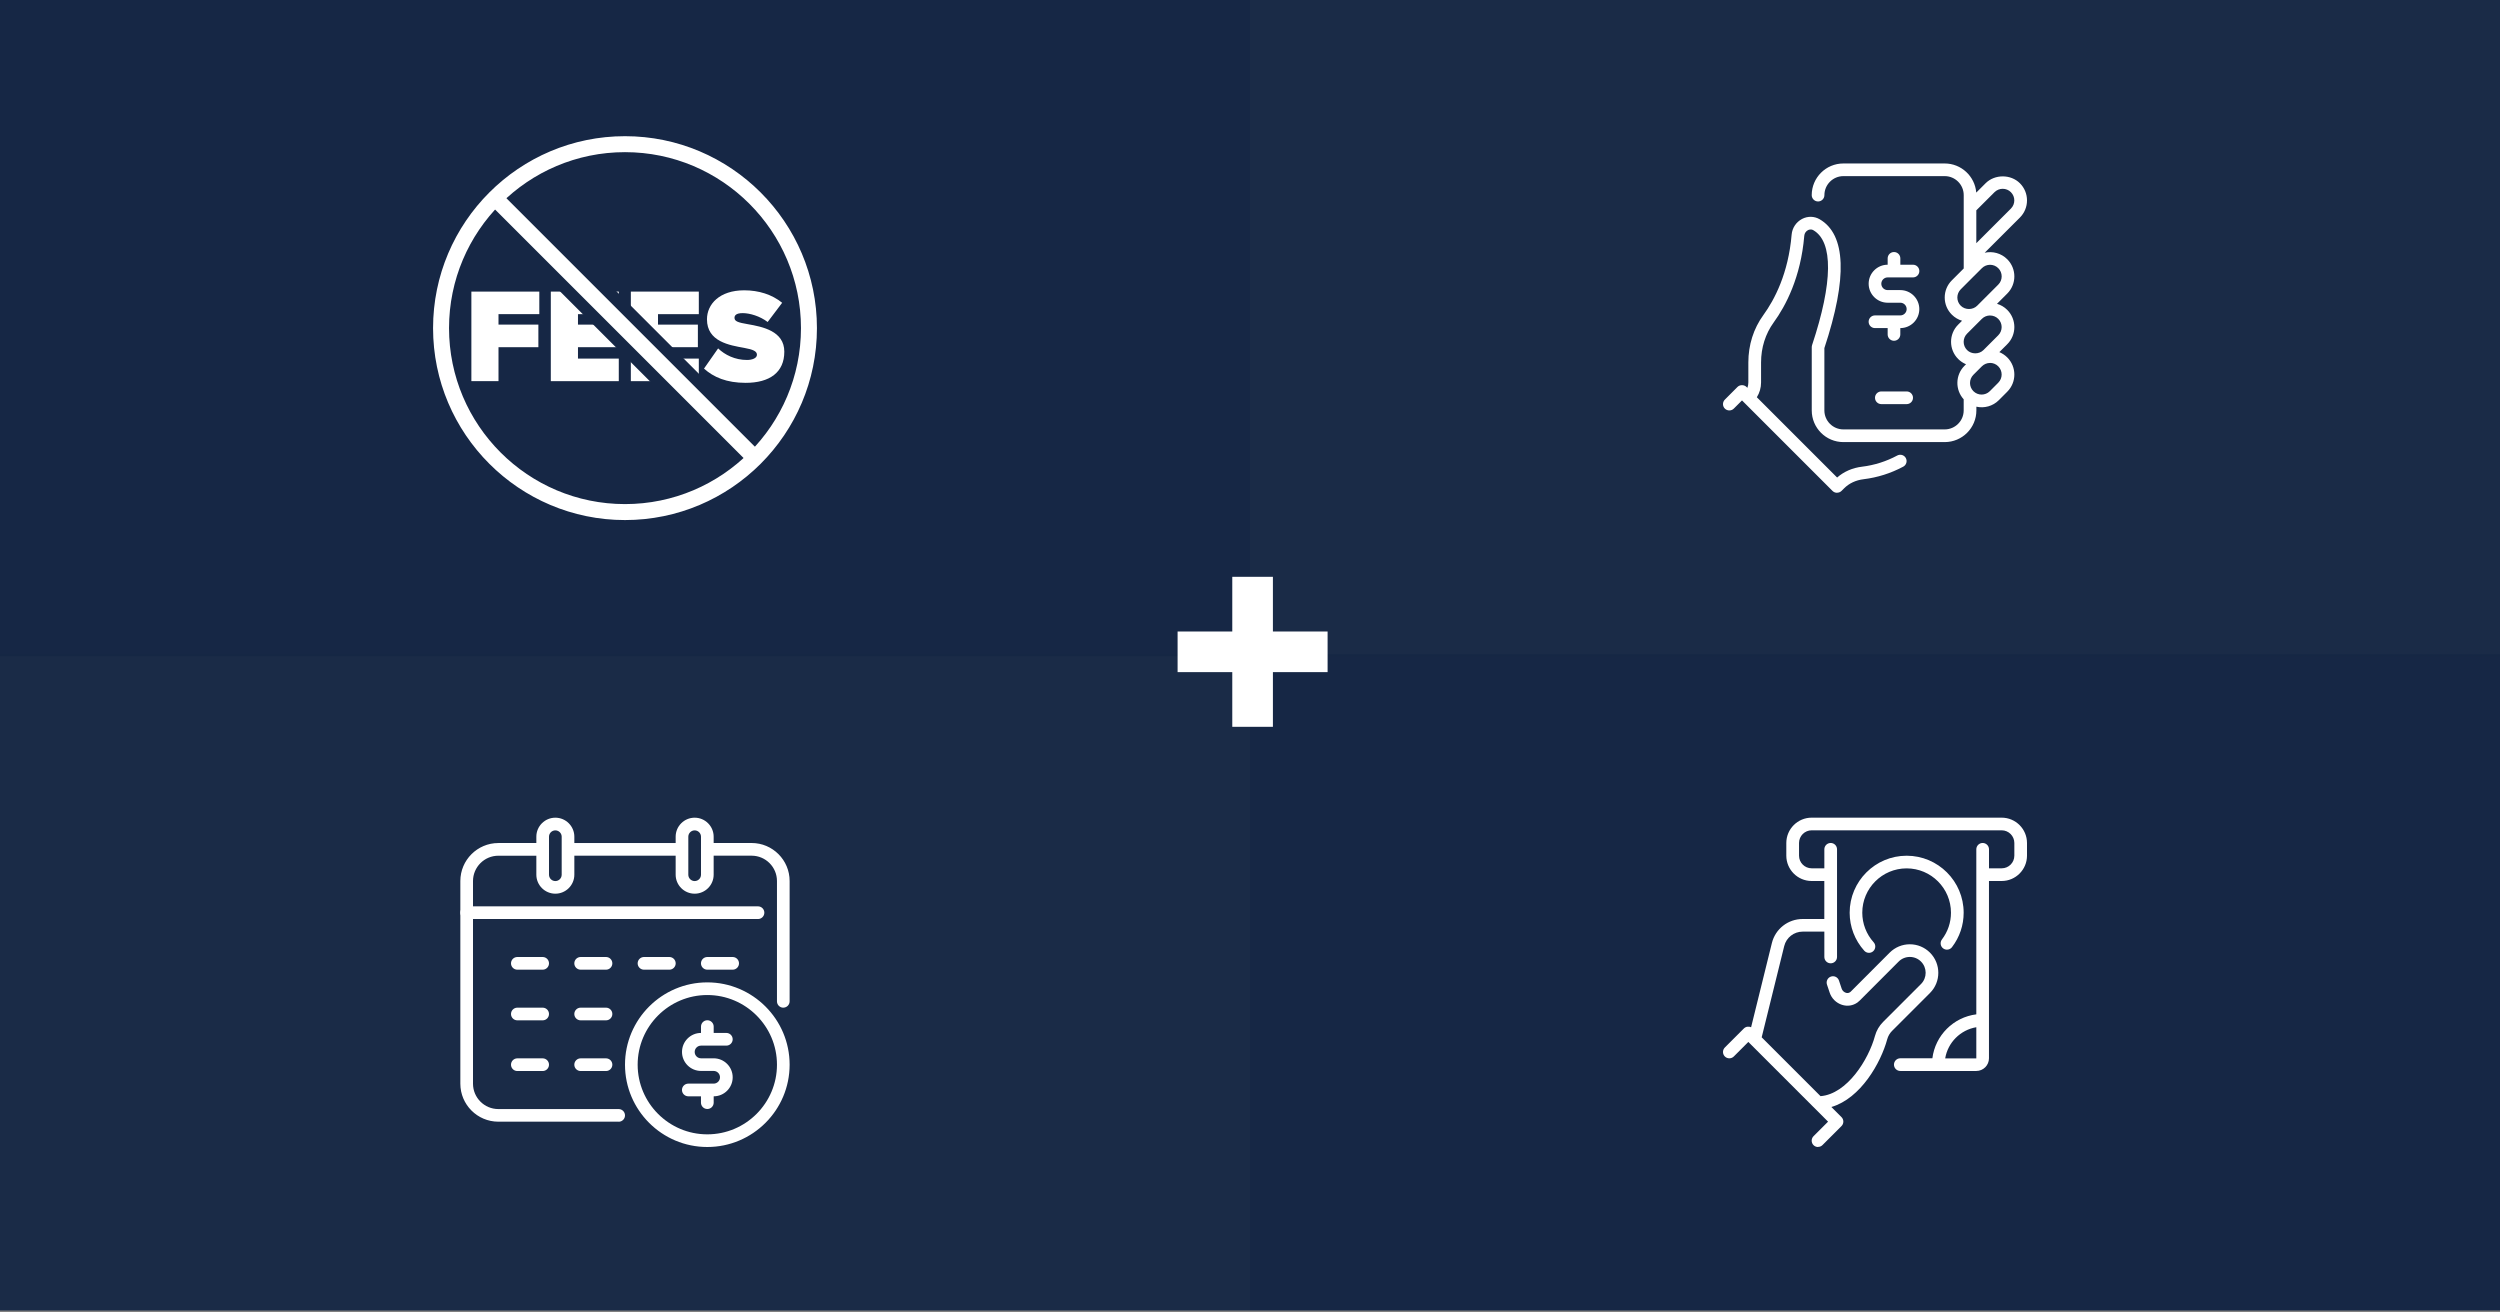 <?xml version="1.0" encoding="UTF-8"?>
<svg id="Layer_1" data-name="Layer 1" xmlns="http://www.w3.org/2000/svg" xmlns:xlink="http://www.w3.org/1999/xlink" viewBox="0 0 800 420">
  <rect x="0" y="0" width="800" height="420" fill="#808080" stroke="none"/>
  <defs>
    <style>
      .cls-1 {
        fill: none;
      }

      .cls-2 {
        opacity: .95;
      }

      .cls-2, .cls-3 {
        fill: #162745;
      }

      .cls-4 {
        fill: #fff;
      }

      .cls-5 {
        clip-path: url(#clippath);
      }
    </style>
    <clipPath id="clippath">
      <rect class="cls-1" x="138.58" y="43.58" width="122.84" height="122.84"/>
    </clipPath>
  </defs>
  <rect class="cls-3" x="0" width="400" height="210"/>
  <rect class="cls-2" x="0" y="209.36" width="400" height="210"/>
  <rect class="cls-3" x="400" y="209.36" width="400" height="210"/>
  <rect class="cls-2" x="400" y="0" width="400" height="210"/>
  <g>
    <g>
      <path class="cls-4" d="M150.83,93.31h21.75v7.22h-13.06v3.35h12.76v7.22h-12.76v10.87h-8.68v-28.67Z"/>
      <path class="cls-4" d="M176.26,93.31h21.75v7.22h-13.06v3.35h12.76v7.22h-12.76v3.65h13.06v7.22h-21.75v-28.67Z"/>
      <path class="cls-4" d="M201.87,93.31h21.75v7.22h-13.06v3.35h12.76v7.22h-12.76v3.65h13.06v7.22h-21.75v-28.67Z"/>
      <path class="cls-4" d="M229.8,111.49c2.15,2.06,5.37,3.7,9.24,3.7,1.63,0,3.18-.56,3.18-1.67s-1.2-1.68-4.04-2.19c-4.73-.86-11.95-1.98-11.95-9.15,0-4.86,4.04-9.28,11.9-9.28,4.68,0,8.89,1.33,12.16,3.99l-4.64,6.15c-2.49-1.89-5.72-2.84-7.99-2.84-2.15,0-2.62.77-2.62,1.51,0,1.12,1.16,1.5,4.21,2.02,4.73.82,11.73,2.19,11.73,8.81s-4.69,9.97-12.38,9.97c-6.1,0-10.27-1.81-13.32-4.56l4.51-6.45Z"/>
    </g>
    <g class="cls-5">
      <path class="cls-3" d="M240.15,151.54c-1.64,0-3.27-.62-4.52-1.87l-80.3-80.3c-2.5-2.5-2.5-6.55,0-9.04s6.55-2.5,9.04,0l80.3,80.3c2.5,2.5,2.5,6.55,0,9.04-1.25,1.25-2.89,1.87-4.52,1.87Z"/>
      <path class="cls-4" d="M200,166.42c-33.87,0-61.42-27.55-61.42-61.42s27.55-61.42,61.42-61.42,61.42,27.55,61.42,61.42-27.55,61.42-61.42,61.42ZM200,48.69c-31.05,0-56.31,25.26-56.31,56.31s25.26,56.31,56.31,56.31,56.31-25.26,56.31-56.31-25.26-56.31-56.31-56.31Z"/>
    </g>
    <path class="cls-4" d="M240.15,147.71c-.65,0-1.31-.25-1.81-.75l-80.3-80.3c-1-1-1-2.62,0-3.62s2.62-1,3.62,0l80.3,80.3c1,1,1,2.62,0,3.62-.5.5-1.15.75-1.81.75Z"/>
  </g>
  <path class="cls-4" d="M587.84,157.69c-.54,0-1.05-.21-1.43-.59l-28.3-28.3s-.05-.05-.07-.07-.05-.05-.07-.07l-.53-.53-2.62,2.62c-.79.79-2.07.79-2.87,0-.79-.79-.79-2.07,0-2.87l4.05-4.06c.76-.76,2.11-.76,2.87,0l.29.29c.2-.54.31-1.12.31-1.72v-6.41c0-5.59,1.66-10.84,4.82-15.18,3.54-4.88,7.99-13.3,9.03-25.7.18-2.15,1.43-4.03,3.34-5.04,1.79-.94,3.89-.9,5.61.09,8.46,4.89,8.97,18.77,1.53,41.24v19.94c0,3.35,2.73,6.08,6.08,6.08h32.42c3.35,0,6.08-2.73,6.08-6.08v-3.55c-2.77-3.05-2.69-7.78.25-10.72l.5-.5c-.93-.39-1.79-.96-2.52-1.69-3.03-3.03-3.03-7.96,0-10.98l1.25-1.25c-1.22-.36-2.35-1.03-3.27-1.95-1.47-1.46-2.28-3.41-2.28-5.49,0-2.07.81-4.03,2.28-5.49l3.8-3.8v-23.47c0-3.35-2.73-6.08-6.08-6.08h-32.42c-3.35,0-6.08,2.73-6.08,6.08,0,1.12-.91,2.03-2.03,2.03s-2.03-.91-2.03-2.03c0-5.59,4.54-10.13,10.13-10.13h32.42c5.31,0,9.68,4.11,10.1,9.32l2.99-2.99c2.93-2.93,8.05-2.93,10.98,0,1.47,1.47,2.27,3.42,2.27,5.49s-.81,4.02-2.27,5.49l-11.27,11.26c2.51-.57,5.26.12,7.22,2.08,3.03,3.03,3.03,7.95,0,10.98l-3.28,3.28c1.2.35,2.33,1,3.28,1.95,3.03,3.03,3.03,7.96,0,10.98l-2.53,2.53c.93.39,1.79.96,2.53,1.69,3.03,3.03,3.03,7.95,0,10.98l-2.7,2.71s0,0,0,0c-1.94,1.94-4.68,2.64-7.18,2.08v1.2c0,5.59-4.54,10.13-10.13,10.13h-32.42c-5.59,0-10.13-4.54-10.13-10.13v-20.22c0-.12,0-.25.03-.38.02-.12.05-.24.09-.36,6.65-19.98,6.79-33.02.38-36.72-.71-.41-1.38-.18-1.71-.01-.67.35-1.12,1.03-1.18,1.78-1.12,13.34-5.94,22.45-9.79,27.75-2.64,3.64-4.04,8.07-4.04,12.8v6.41c0,1.7-.47,3.32-1.35,4.73l25.69,25.69c2.17-1.9,4.9-3.1,7.98-3.47,3.94-.48,7.73-1.68,11.27-3.58.99-.53,2.22-.15,2.74.83.53.99.15,2.21-.83,2.74-3.99,2.13-8.26,3.48-12.69,4.02-2.48.3-4.64,1.31-6.24,2.92l-.81.81c-.38.38-.9.59-1.43.59h0ZM638.17,126.62h.02-.02ZM636.82,116.14c-.99,0-1.92.39-2.63,1.09l-2.7,2.7c-1.45,1.45-1.45,3.8,0,5.25,1.45,1.45,3.8,1.44,5.25,0l2.7-2.71c1.45-1.45,1.45-3.8,0-5.25-.7-.7-1.63-1.09-2.63-1.09ZM636.82,100.95c-.95,0-1.9.36-2.63,1.09l-4.73,4.73c-1.45,1.45-1.45,3.8,0,5.25,1.4,1.4,3.85,1.4,5.25,0l4.73-4.73c1.45-1.45,1.45-3.8,0-5.25-.72-.72-1.67-1.08-2.62-1.08ZM631.7,88.31l-4.26,4.27c-.7.7-1.09,1.64-1.09,2.63,0,.99.39,1.92,1.09,2.62,1.41,1.41,3.85,1.4,5.25,0h0l6.76-6.76c1.45-1.45,1.45-3.81,0-5.25-1.45-1.45-3.8-1.45-5.25,0l-2.24,2.24c-.08.09-.16.17-.25.25ZM632.42,67.33v10.49l11.07-11.07c1.45-1.45,1.45-3.8,0-5.25-1.44-1.45-3.8-1.44-5.25,0l-5.83,5.82ZM610.13,129.32h-8.1c-1.12,0-2.03-.91-2.03-2.03s.91-2.03,2.03-2.03h8.1c1.12,0,2.03.91,2.03,2.03s-.91,2.03-2.03,2.03ZM606.08,109.05c-1.12,0-2.03-.91-2.03-2.03v-2.03h-4.06c-1.12,0-2.03-.91-2.03-2.03s.91-2.03,2.03-2.03h8.11c1.12,0,2.03-.91,2.03-2.03s-.91-2.03-2.03-2.03h-4.05c-3.35,0-6.08-2.73-6.08-6.08s2.73-6.08,6.08-6.08v-2.03c0-1.12.91-2.03,2.03-2.03s2.03.91,2.03,2.03v2.03h4.05c1.12,0,2.03.91,2.03,2.03s-.91,2.03-2.03,2.03h-8.11c-1.12,0-2.03.91-2.03,2.03s.91,2.03,2.03,2.03h4.05c3.35,0,6.08,2.73,6.08,6.08s-2.73,6.08-6.08,6.08v2.03c0,1.12-.91,2.03-2.03,2.03Z"/>
  <g>
    <path class="cls-4" d="M197.97,358.94h-38.5c-6.7,0-12.16-5.45-12.16-12.16v-64.85c0-6.7,5.45-12.16,12.16-12.16h14.19c1.12,0,2.03.91,2.03,2.03s-.91,2.03-2.03,2.03h-14.19c-4.47,0-8.11,3.64-8.11,8.11v64.85c0,4.47,3.64,8.11,8.11,8.11h38.5c1.12,0,2.03.91,2.03,2.03s-.91,2.03-2.03,2.03ZM250.66,322.46c-1.12,0-2.03-.91-2.03-2.03v-38.5c0-4.47-3.64-8.11-8.11-8.11h-14.18c-1.12,0-2.03-.91-2.03-2.03s.91-2.03,2.03-2.03h14.18c6.7,0,12.16,5.45,12.16,12.16v38.5c0,1.12-.91,2.03-2.03,2.03Z"/>
    <rect class="cls-4" x="181.76" y="269.77" width="36.48" height="4.05"/>
    <path class="cls-4" d="M226.34,367.04c-14.53,0-26.34-11.82-26.34-26.34s11.82-26.34,26.34-26.34,26.34,11.82,26.34,26.34-11.82,26.34-26.34,26.34ZM226.34,318.41c-12.29,0-22.29,10-22.29,22.29s10,22.29,22.29,22.29,22.29-10,22.29-22.29-10-22.29-22.29-22.29ZM226.34,354.88c-1.12,0-2.03-.91-2.03-2.03v-2.03h-4.05c-1.12,0-2.03-.91-2.03-2.03s.91-2.03,2.03-2.03h8.11c1.12,0,2.03-.91,2.03-2.03s-.91-2.03-2.03-2.03h-4.05c-3.35,0-6.08-2.73-6.08-6.08s2.73-6.08,6.08-6.08v-2.03c0-1.12.91-2.03,2.03-2.03s2.03.91,2.03,2.03v2.03h4.05c1.12,0,2.03.91,2.03,2.03s-.91,2.03-2.03,2.03h-8.1c-1.12,0-2.03.91-2.03,2.03s.91,2.03,2.03,2.03h4.05c3.35,0,6.08,2.73,6.08,6.08s-2.73,6.08-6.08,6.08v2.03c0,1.12-.91,2.03-2.03,2.03ZM193.92,342.73h-8.11c-1.12,0-2.03-.91-2.03-2.03s.91-2.03,2.03-2.03h8.11c1.12,0,2.03.91,2.03,2.03s-.91,2.03-2.03,2.03ZM173.65,342.73h-8.1c-1.12,0-2.03-.91-2.03-2.03s.91-2.03,2.03-2.03h8.1c1.12,0,2.03.91,2.03,2.03s-.91,2.03-2.03,2.03ZM193.92,326.51h-8.11c-1.12,0-2.03-.91-2.03-2.03s.91-2.03,2.03-2.03h8.11c1.12,0,2.03.91,2.03,2.03s-.91,2.03-2.03,2.03ZM173.65,326.51h-8.1c-1.12,0-2.03-.91-2.03-2.03s.91-2.03,2.03-2.03h8.1c1.12,0,2.03.91,2.03,2.03s-.91,2.03-2.03,2.03ZM234.45,310.3h-8.11c-1.12,0-2.03-.91-2.03-2.03s.91-2.03,2.03-2.03h8.11c1.12,0,2.03.91,2.03,2.03s-.91,2.03-2.03,2.03ZM214.19,310.3h-8.11c-1.12,0-2.03-.91-2.03-2.03s.91-2.03,2.03-2.03h8.11c1.12,0,2.03.91,2.03,2.03s-.91,2.03-2.03,2.03ZM193.92,310.3h-8.11c-1.12,0-2.03-.91-2.03-2.03s.91-2.03,2.03-2.03h8.11c1.12,0,2.03.91,2.03,2.03s-.91,2.03-2.03,2.03ZM173.65,310.3h-8.1c-1.12,0-2.03-.91-2.03-2.03s.91-2.03,2.03-2.03h8.1c1.12,0,2.03.91,2.03,2.03s-.91,2.03-2.03,2.03ZM242.56,294.09h-93.22c-1.12,0-2.03-.91-2.03-2.03s.91-2.03,2.03-2.03h93.22c1.12,0,2.03.91,2.03,2.03s-.91,2.03-2.03,2.03ZM222.29,285.98c-3.35,0-6.08-2.73-6.08-6.08v-12.16c0-3.35,2.73-6.08,6.08-6.08s6.08,2.73,6.08,6.08v12.16c0,3.35-2.73,6.08-6.08,6.08ZM222.29,265.72c-1.12,0-2.03.91-2.03,2.03v12.16c0,1.12.91,2.03,2.03,2.03s2.03-.91,2.03-2.03v-12.16c0-1.12-.91-2.03-2.03-2.03ZM177.71,285.98c-3.35,0-6.08-2.73-6.08-6.08v-12.16c0-3.35,2.73-6.08,6.08-6.08s6.08,2.73,6.08,6.08v12.16c0,3.35-2.73,6.08-6.08,6.08ZM177.71,265.72c-1.12,0-2.03.91-2.03,2.03v12.16c0,1.12.91,2.03,2.03,2.03s2.03-.91,2.03-2.03v-12.16c0-1.12-.91-2.03-2.03-2.03Z"/>
  </g>
  <path class="cls-4" d="M581.76,367.04c-.52,0-1.04-.2-1.43-.59-.79-.79-.79-2.07,0-2.87l4.65-4.65-25.51-25.51-4.65,4.65c-.79.79-2.08.79-2.87,0-.79-.79-.79-2.07,0-2.87l6.08-6.08c.63-.63,1.57-.76,2.32-.39l6.65-26.95c1.12-4.54,5.17-7.7,9.85-7.7h6.93v-12.16h-4.05c-4.47,0-8.11-3.64-8.11-8.11v-4.05c0-4.47,3.64-8.11,8.11-8.11h60.8c4.47,0,8.11,3.64,8.11,8.11v4.05c0,4.47-3.64,8.11-8.11,8.11h-4.06v56.74c0,2.23-1.82,4.05-4.05,4.05h-24.32c-1.12,0-2.03-.91-2.03-2.03s.91-2.03,2.03-2.03h10.26c.92-7.32,6.73-13.14,14.06-14.06v-52.81c0-1.12.91-2.03,2.03-2.03s2.03.91,2.03,2.03v6.08h4.06c2.24,0,4.05-1.82,4.05-4.05v-4.05c0-2.24-1.82-4.06-4.05-4.06h-60.8c-2.24,0-4.05,1.82-4.05,4.06v4.05c0,2.24,1.82,4.05,4.05,4.05h4.05v-6.08c0-1.12.91-2.03,2.03-2.03s2.03.91,2.03,2.03v34.45c0,1.12-.91,2.03-2.03,2.03s-2.03-.91-2.03-2.03v-8.11h-6.93c-2.81,0-5.24,1.9-5.91,4.62l-7.21,29.2,18.83,18.83c8.49-.67,15.37-11.72,17.42-19.27.46-1.7,1.36-3.25,2.6-4.48l12.14-12.14c1.97-1.98,1.97-5.19,0-7.17-.97-.97-2.24-1.49-3.59-1.49h0c-1.35,0-2.63.53-3.58,1.49l-12.42,12.44c-.23.23-.48.45-.74.64-1.44,1.03-3.25,1.31-4.98.75-1.85-.6-3.31-2.05-3.92-3.88l-.87-2.6c-.35-1.06.22-2.21,1.28-2.56,1.06-.36,2.21.22,2.56,1.28l.87,2.6c.2.61.71,1.1,1.32,1.3.35.12.88.17,1.36-.18.08-.06.17-.13.25-.21l12.42-12.44c1.72-1.72,4.01-2.68,6.45-2.68h0c2.44,0,4.72.95,6.45,2.67,3.56,3.57,3.56,9.35.01,12.91l-12.14,12.14c-.74.74-1.27,1.66-1.55,2.68-2.05,7.53-8.47,18.91-17.87,21.67l3.24,3.24c.38.38.59.9.59,1.43s-.21,1.05-.59,1.43l-6.08,6.08c-.39.4-.91.59-1.43.59ZM622.46,338.68h9.96v-9.97c-5.08.86-9.11,4.88-9.96,9.97ZM585.82,298.14h.02-.02ZM598.08,304.91c-.55,0-1.11-.23-1.51-.67-3.02-3.36-4.68-7.68-4.68-12.17,0-10.06,8.18-18.24,18.24-18.24s18.24,8.18,18.24,18.24c0,4-1.29,7.81-3.73,11.02-.68.89-1.94,1.07-2.84.39-.89-.68-1.06-1.95-.39-2.84,1.9-2.5,2.9-5.46,2.9-8.57,0-7.82-6.36-14.19-14.19-14.19s-14.19,6.36-14.19,14.19c0,3.49,1.29,6.85,3.64,9.46.75.83.68,2.11-.15,2.86-.39.35-.87.52-1.35.52Z"/>
  <g>
    <rect class="cls-4" x="376.83" y="202.08" width="48" height="13"/>
    <rect class="cls-4" x="394.33" y="184.58" width="13" height="48"/>
  </g>
</svg>